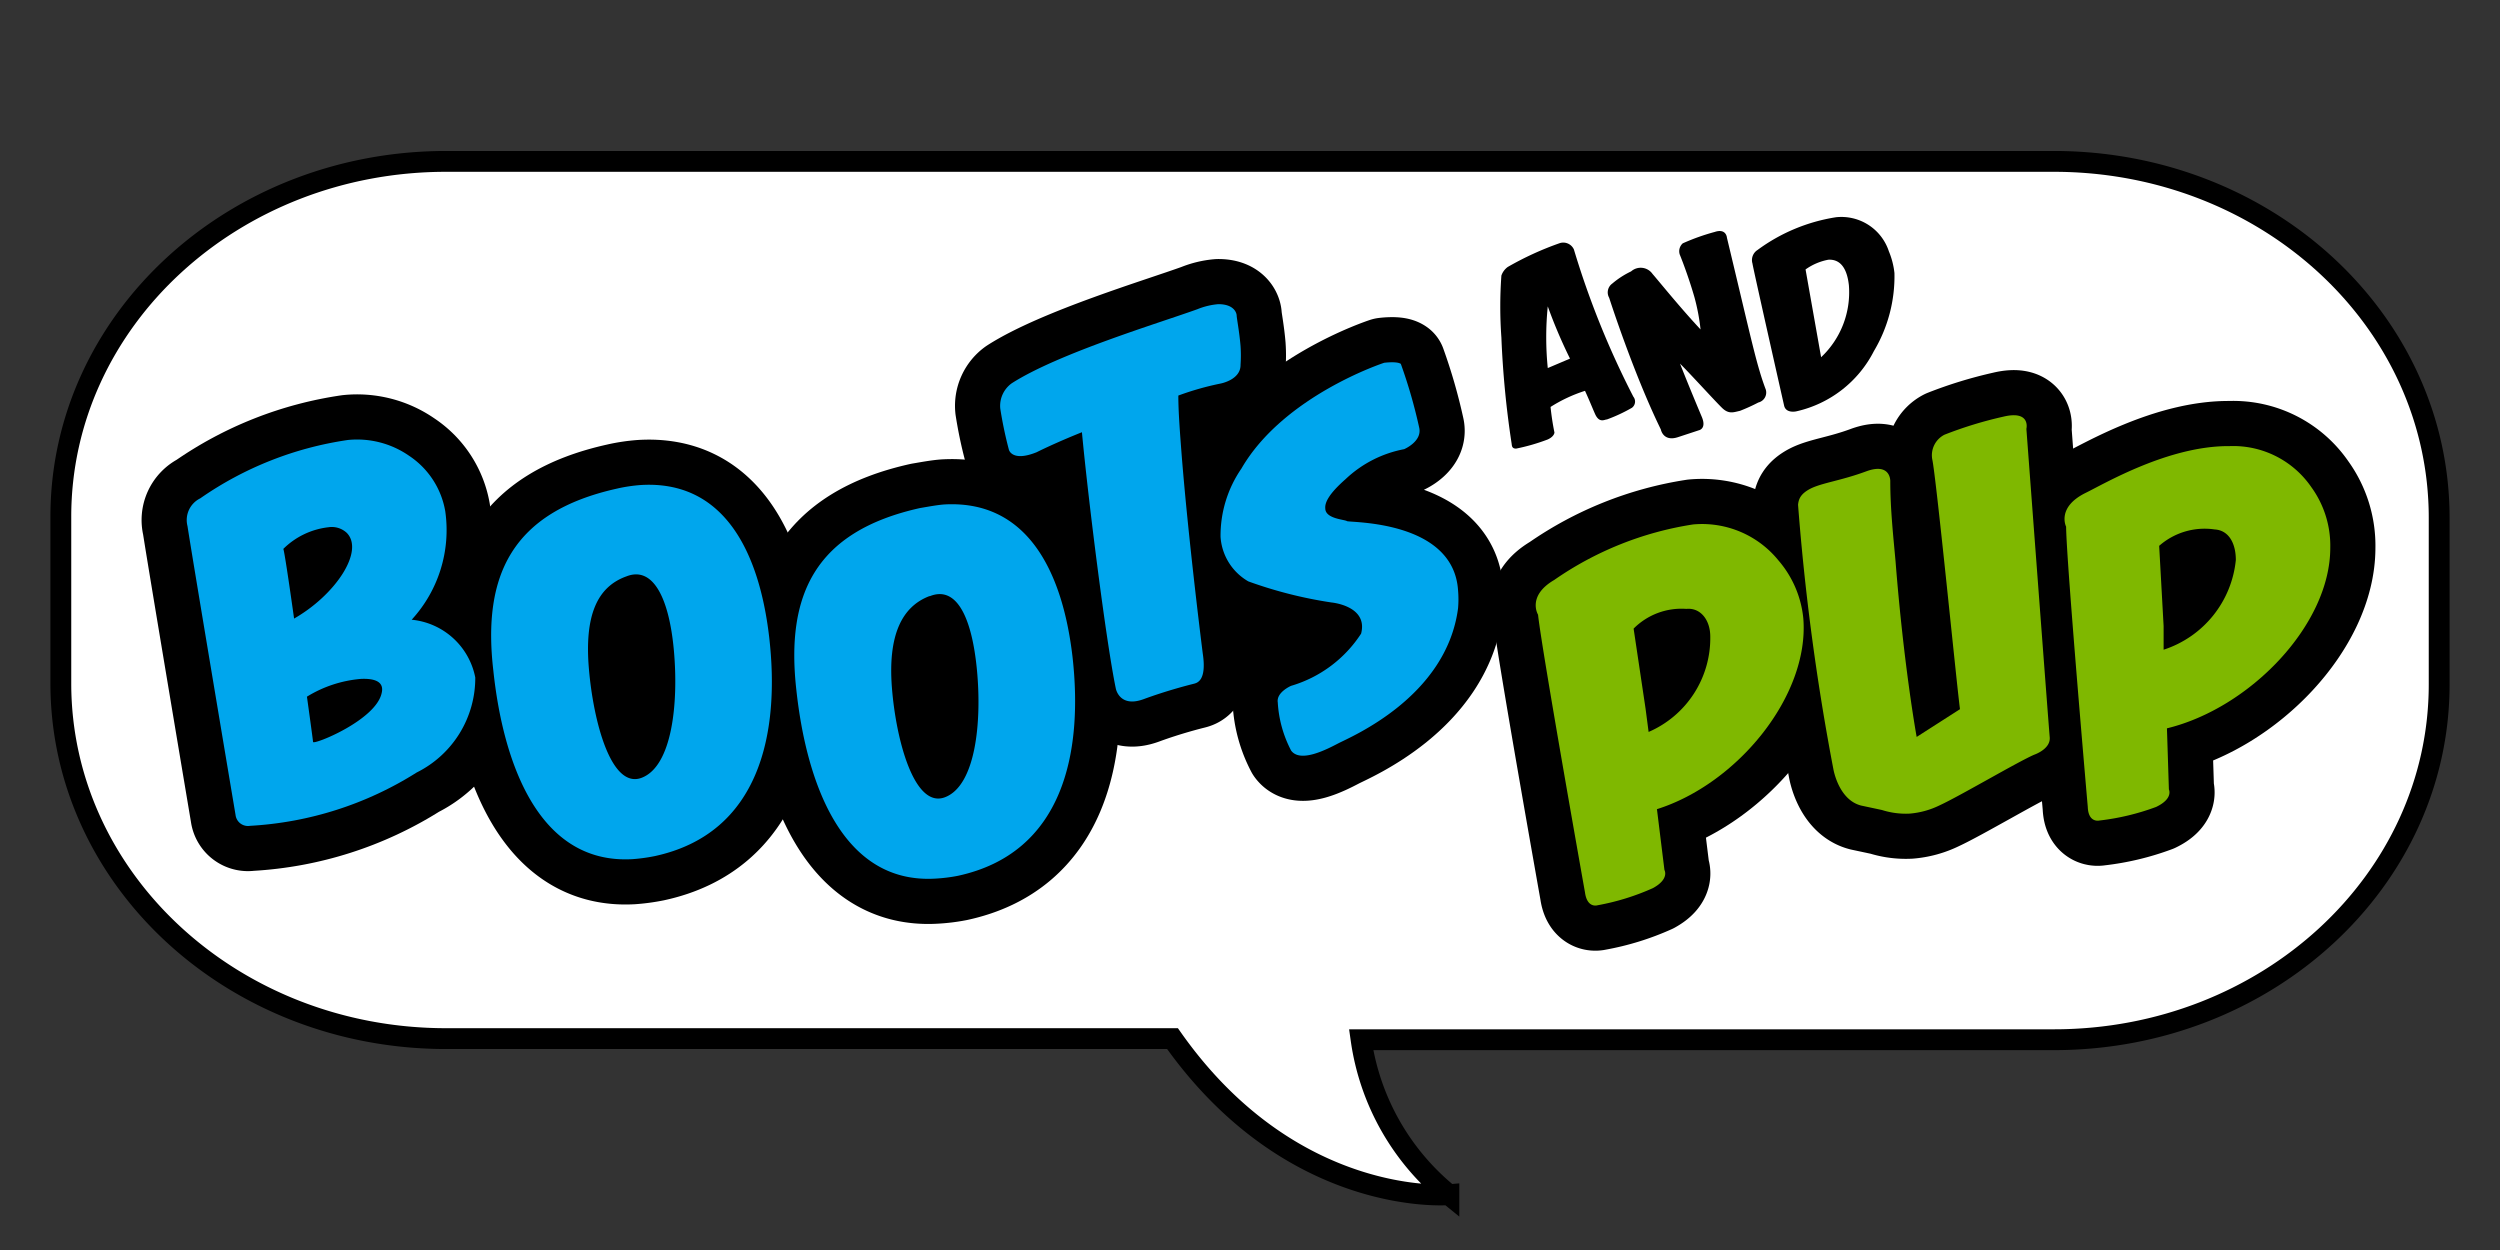 <?xml version="1.0" encoding="UTF-8"?> <svg xmlns="http://www.w3.org/2000/svg" id="Layer_1" data-name="Layer 1" viewBox="0 0 90 45"><rect x="0" y="0" width="90" height="45" fill="#333333" stroke="none"/><defs><style>.cls-1{fill:#fff;stroke-miterlimit:10;stroke-width:0.75px;}.cls-1,.cls-2{stroke:#000;}.cls-2{stroke-linejoin:round;stroke-width:3.25px;}.cls-3{fill:#00a6ed;}.cls-4{fill:#7fb800;}</style></defs><path class="cls-1" d="M73.94,5.81H16.06C8.4,5.81,2.19,11.53,2.19,18.6v6c0,7.07,6.21,12.79,13.87,12.79H42.21c4.31,6.11,9.95,5.62,9.95,5.62A8.78,8.78,0,0,1,49,37.43H73.94c7.66,0,13.87-5.72,13.87-12.79v-6C87.81,11.53,81.6,5.81,73.94,5.81Z"></path><path class="cls-2" d="M15,27.81a12.54,12.54,0,0,1-6,1.92.45.45,0,0,1-.52-.39S6.91,20,6.75,18.94a.87.87,0,0,1,.46-1,12.42,12.42,0,0,1,5.31-2.1,3.28,3.28,0,0,1,2.21.57,3,3,0,0,1,1.3,2,4.77,4.77,0,0,1-1.21,3.9,2.59,2.59,0,0,1,2.29,2.08A3.8,3.8,0,0,1,15,27.81Zm-4.45-5.52c1.53-.86,2.58-2.46,1.93-3.11a.79.79,0,0,0-.65-.2,2.75,2.75,0,0,0-1.63.78C10.26,19.92,10.59,22.29,10.59,22.29ZM13,24.44a4.41,4.41,0,0,0-1.95.64s.21,1.51.22,1.63,2.26-.78,2.47-1.76C13.84,24.54,13.49,24.42,13,24.44Z"></path><path class="cls-2" d="M23.08,17.46c2.93-.17,4.24,2.31,4.61,5.47.4,3.46-.33,7.07-4.12,7.89a6.26,6.26,0,0,1-.81.11c-3.42.19-4.66-3.57-5-6.79-.4-3.44.68-5.71,4.45-6.55A5.74,5.74,0,0,1,23.08,17.46Zm-.53,3.29c-1.06.38-1.51,1.42-1.35,3.32S22,28.42,23.1,28s1.33-2.69,1.16-4.58S23.51,20.37,22.55,20.75Z"></path><path class="cls-2" d="M34,18.16c2.93-.16,4.24,2.32,4.61,5.48.39,3.46-.33,7.07-4.13,7.89a5.78,5.78,0,0,1-.81.1c-3.41.2-4.65-3.56-5-6.78-.39-3.45.68-5.72,4.45-6.56C33.42,18.24,33.73,18.18,34,18.16Zm-.54,3.3c-1,.38-1.5,1.42-1.35,3.31s.81,4.35,1.91,3.93,1.33-2.69,1.15-4.58S34.44,21.08,33.48,21.46Z"></path><path class="cls-2" d="M43.93,13.81a10.25,10.25,0,0,0-1.51.43c0,.6.06,1.35.12,2.14.25,3.14.76,7.15.76,7.15.15,1-.22,1.06-.34,1.09s-.92.23-1.79.55-1-.38-1-.38c-.35-1.68-1-6.85-1.22-9.23-1,.4-1.63.72-1.63.72-.89.36-1-.09-1-.09a14.51,14.51,0,0,1-.31-1.48,1,1,0,0,1,.41-.91c1.7-1.09,5.37-2.19,6.69-2.67a2.55,2.55,0,0,1,.75-.18c.58,0,.66.33.66.41s.1.6.14,1.1a5,5,0,0,1,0,.67C44.67,13.68,43.93,13.81,43.93,13.81Z"></path><path class="cls-2" d="M50.43,13.1a18.38,18.38,0,0,1,.66,2.29c.12.5-.54.78-.54.78a4.2,4.2,0,0,0-2.11,1.08c-.58.51-.75.83-.73,1.05,0,.38.7.4.78.46s3.83-.05,4,2.49a3.74,3.74,0,0,1,0,.65c-.42,3.2-3.87,4.63-4.31,4.86s-1.37.71-1.7.26A4.25,4.25,0,0,1,46,25.29c-.06-.37.48-.6.48-.6A4.53,4.53,0,0,0,49,22.81c.26-1-1.06-1.12-1.06-1.12a15.53,15.53,0,0,1-3-.76,2,2,0,0,1-1-1.6,4.26,4.26,0,0,1,.75-2.46c1.52-2.63,5.14-3.81,5.14-3.81S50.29,13,50.43,13.1Z"></path><path class="cls-3" d="M15,27.81a12.54,12.54,0,0,1-6,1.92.45.45,0,0,1-.52-.39S6.91,20,6.75,18.94a.87.87,0,0,1,.46-1,12.42,12.42,0,0,1,5.31-2.1,3.28,3.28,0,0,1,2.21.57,3,3,0,0,1,1.3,2,4.77,4.77,0,0,1-1.21,3.9,2.59,2.59,0,0,1,2.29,2.08A3.8,3.8,0,0,1,15,27.81Zm-4.45-5.52c1.53-.86,2.58-2.46,1.93-3.11a.79.79,0,0,0-.65-.2,2.75,2.75,0,0,0-1.63.78C10.26,19.92,10.59,22.29,10.59,22.29ZM13,24.44a4.41,4.41,0,0,0-1.95.64s.21,1.51.22,1.63,2.26-.78,2.47-1.76C13.84,24.54,13.49,24.42,13,24.44Z"></path><path class="cls-3" d="M23.08,17.46c2.93-.17,4.24,2.31,4.61,5.47.4,3.46-.33,7.07-4.12,7.89a6.26,6.26,0,0,1-.81.11c-3.42.19-4.66-3.57-5-6.79-.4-3.44.68-5.71,4.45-6.55A5.74,5.74,0,0,1,23.08,17.46Zm-.53,3.29c-1.06.38-1.51,1.42-1.35,3.32S22,28.42,23.1,28s1.33-2.69,1.16-4.58S23.51,20.37,22.55,20.75Z"></path><path class="cls-3" d="M34,18.16c2.93-.16,4.24,2.32,4.61,5.48.39,3.46-.33,7.07-4.13,7.89a5.78,5.78,0,0,1-.81.1c-3.41.2-4.65-3.56-5-6.78-.39-3.45.68-5.72,4.45-6.56C33.42,18.24,33.73,18.18,34,18.16Zm-.54,3.3c-1,.38-1.5,1.42-1.35,3.31s.81,4.35,1.91,3.93,1.33-2.69,1.15-4.58S34.44,21.08,33.48,21.46Z"></path><path class="cls-3" d="M43.93,13.81a10.25,10.25,0,0,0-1.51.43c0,.6.06,1.35.12,2.14.25,3.14.76,7.15.76,7.15.15,1-.22,1.06-.34,1.09s-.92.23-1.79.55-1-.38-1-.38c-.35-1.68-1-6.85-1.22-9.23-1,.4-1.63.72-1.63.72-.89.36-1-.09-1-.09a14.51,14.51,0,0,1-.31-1.48,1,1,0,0,1,.41-.91c1.7-1.09,5.37-2.19,6.69-2.67a2.55,2.55,0,0,1,.75-.18c.58,0,.66.33.66.41s.1.6.14,1.1a5,5,0,0,1,0,.67C44.67,13.68,43.93,13.81,43.93,13.81Z"></path><path class="cls-3" d="M50.43,13.1a18.38,18.38,0,0,1,.66,2.29c.12.5-.54.78-.54.78a4.2,4.2,0,0,0-2.11,1.08c-.58.51-.75.83-.73,1.05,0,.38.7.4.78.46s3.83-.05,4,2.49a3.74,3.74,0,0,1,0,.65c-.42,3.2-3.87,4.63-4.31,4.86s-1.37.71-1.7.26A4.25,4.25,0,0,1,46,25.29c-.06-.37.48-.6.48-.6A4.53,4.53,0,0,0,49,22.81c.26-1-1.06-1.12-1.06-1.12a15.53,15.53,0,0,1-3-.76,2,2,0,0,1-1-1.6,4.26,4.26,0,0,1,.75-2.46c1.52-2.63,5.14-3.81,5.14-3.81S50.29,13,50.43,13.1Z"></path><path d="M58.75,14.68a5.74,5.74,0,0,1-.9.42c-.08,0-.25.13-.4-.14-.05-.09-.21-.5-.39-.89a5.33,5.33,0,0,0-1.24.58,9.27,9.27,0,0,0,.14.92s0,.14-.24.25a7.13,7.13,0,0,1-1.14.33c-.14,0-.15-.08-.16-.17a34.26,34.26,0,0,1-.37-3.83,15.56,15.56,0,0,1,0-2.23.64.64,0,0,1,.23-.31,11.12,11.12,0,0,1,1.88-.86.42.42,0,0,1,.5.23,31,31,0,0,0,2.14,5.3A.28.28,0,0,1,58.75,14.68Zm-2.23-1.77a18,18,0,0,1-.8-1.88,11.06,11.06,0,0,0,0,2.22Z"></path><path d="M63.3,14.49a6.5,6.5,0,0,1-.66.3c-.23.05-.4.13-.64-.1s-1.09-1.17-1.52-1.6c.31.79.71,1.74.79,1.93.17.42-.11.47-.11.47l-.76.25c-.53.17-.61-.28-.61-.28-1-2.05-1.86-4.74-1.86-4.74a.39.39,0,0,1,.11-.51,3.1,3.1,0,0,1,.68-.44.52.52,0,0,1,.77.09c.26.3,1,1.22,1.73,2A7.41,7.41,0,0,0,61,10.7c-.17-.59-.38-1.17-.53-1.54a.38.38,0,0,1,.11-.4,7.76,7.76,0,0,1,1.15-.41c.42-.14.44.21.44.21.72,3,.94,4,1.17,4.78.07.24.14.45.23.69A.37.37,0,0,1,63.3,14.49Z"></path><path d="M68.2,9.83a5.26,5.26,0,0,1-.74,2.81,4.15,4.15,0,0,1-2.8,2.17s-.36.08-.43-.2c0,0-1.13-5-1.14-5.12A.43.43,0,0,1,63.27,9,6.43,6.43,0,0,1,66.1,7.82,1.8,1.8,0,0,1,68,9.05,2.79,2.79,0,0,1,68.2,9.83Zm-2.38-.48A2.07,2.07,0,0,0,65,9.7l.56,3.16a3.21,3.21,0,0,0,1-2.59C66.48,9.53,66.16,9.33,65.82,9.35Z"></path><path class="cls-2" d="M64.92,22.27c.22,2.78-2.38,5.95-5.27,6.86l.27,2.19s.19.32-.41.65a8.58,8.58,0,0,1-2,.62s-.37.12-.45-.46c0,0-1.56-8.76-1.69-10,0,0-.41-.67.58-1.25a11.94,11.94,0,0,1,5-2,3.54,3.54,0,0,1,3.07,1.29A3.76,3.76,0,0,1,64.92,22.27Zm-3.35.65c0-.6-.35-1.05-.86-1a2.43,2.43,0,0,0-1.9.71l.43,2.88.11.84A3.68,3.68,0,0,0,61.57,22.92Z"></path><path class="cls-2" d="M65.18,17.59c.42-.21,1.11-.29,2-.62s.87.35.87.35c0,1,.11,2,.19,2.89.3,3.81.76,6.32.76,6.32l1.56-1c-.09-.6-.86-8.4-1-9a.83.83,0,0,1,.44-.88A14.44,14.44,0,0,1,72.12,15c1-.24.83.44.83.44s.8,10.67.84,11.1-.56.63-.56.63c-.6.26-2.68,1.49-3.4,1.82a3,3,0,0,1-1.08.3,2.82,2.82,0,0,1-1-.13L67,29c-.82-.21-1-1.32-1-1.32a85.32,85.32,0,0,1-1.27-9.51C64.75,18,64.79,17.79,65.18,17.59Z"></path><path class="cls-2" d="M83.89,19.72c0,2.79-2.91,5.78-5.88,6.5l.07,2.2s.17.33-.46.63a8.7,8.7,0,0,1-2.05.49s-.39.09-.41-.49c0,0-.77-8.84-.78-10.09,0,0-.35-.69.69-1.21.68-.33,3-1.71,5.2-1.69a3.41,3.41,0,0,1,2.94,1.48A3.59,3.59,0,0,1,83.89,19.72Zm-3.4.44c0-.61-.26-1.07-.76-1.1a2.48,2.48,0,0,0-2,.59l.16,2.89,0,.85A3.79,3.79,0,0,0,80.49,20.16Z"></path><path class="cls-4" d="M64.92,22.27c.22,2.78-2.38,5.95-5.27,6.86l.27,2.19s.19.32-.41.65a8.58,8.58,0,0,1-2,.62s-.37.12-.45-.46c0,0-1.56-8.76-1.69-10,0,0-.41-.67.58-1.25a11.94,11.94,0,0,1,5-2,3.54,3.54,0,0,1,3.07,1.29A3.76,3.76,0,0,1,64.92,22.27Zm-3.35.65c0-.6-.35-1.05-.86-1a2.43,2.43,0,0,0-1.9.71l.43,2.88.11.84A3.68,3.68,0,0,0,61.57,22.92Z"></path><path class="cls-4" d="M65.18,17.59c.42-.21,1.11-.29,2-.62s.87.35.87.35c0,1,.11,2,.19,2.89.3,3.81.76,6.32.76,6.32l1.56-1c-.09-.6-.86-8.4-1-9a.83.83,0,0,1,.44-.88A14.44,14.44,0,0,1,72.12,15c1-.24.83.44.83.44s.8,10.67.84,11.1-.56.63-.56.63c-.6.26-2.68,1.49-3.4,1.82a3,3,0,0,1-1.08.3,2.82,2.82,0,0,1-1-.13L67,29c-.82-.21-1-1.32-1-1.32a85.32,85.32,0,0,1-1.27-9.51C64.75,18,64.79,17.79,65.18,17.59Z"></path><path class="cls-4" d="M83.89,19.72c0,2.79-2.91,5.78-5.88,6.5l.07,2.2s.17.33-.46.63a8.7,8.7,0,0,1-2.05.49s-.39.09-.41-.49c0,0-.77-8.84-.78-10.09,0,0-.35-.69.69-1.21.68-.33,3-1.71,5.2-1.69a3.41,3.41,0,0,1,2.94,1.48A3.59,3.59,0,0,1,83.89,19.72Zm-3.4.44c0-.61-.26-1.07-.76-1.1a2.48,2.48,0,0,0-2,.59l.16,2.89,0,.85A3.79,3.79,0,0,0,80.49,20.16Z"></path><polygon points="44.27 22.13 47.16 22.8 44.75 24.9 44.27 22.13"></polygon></svg> 